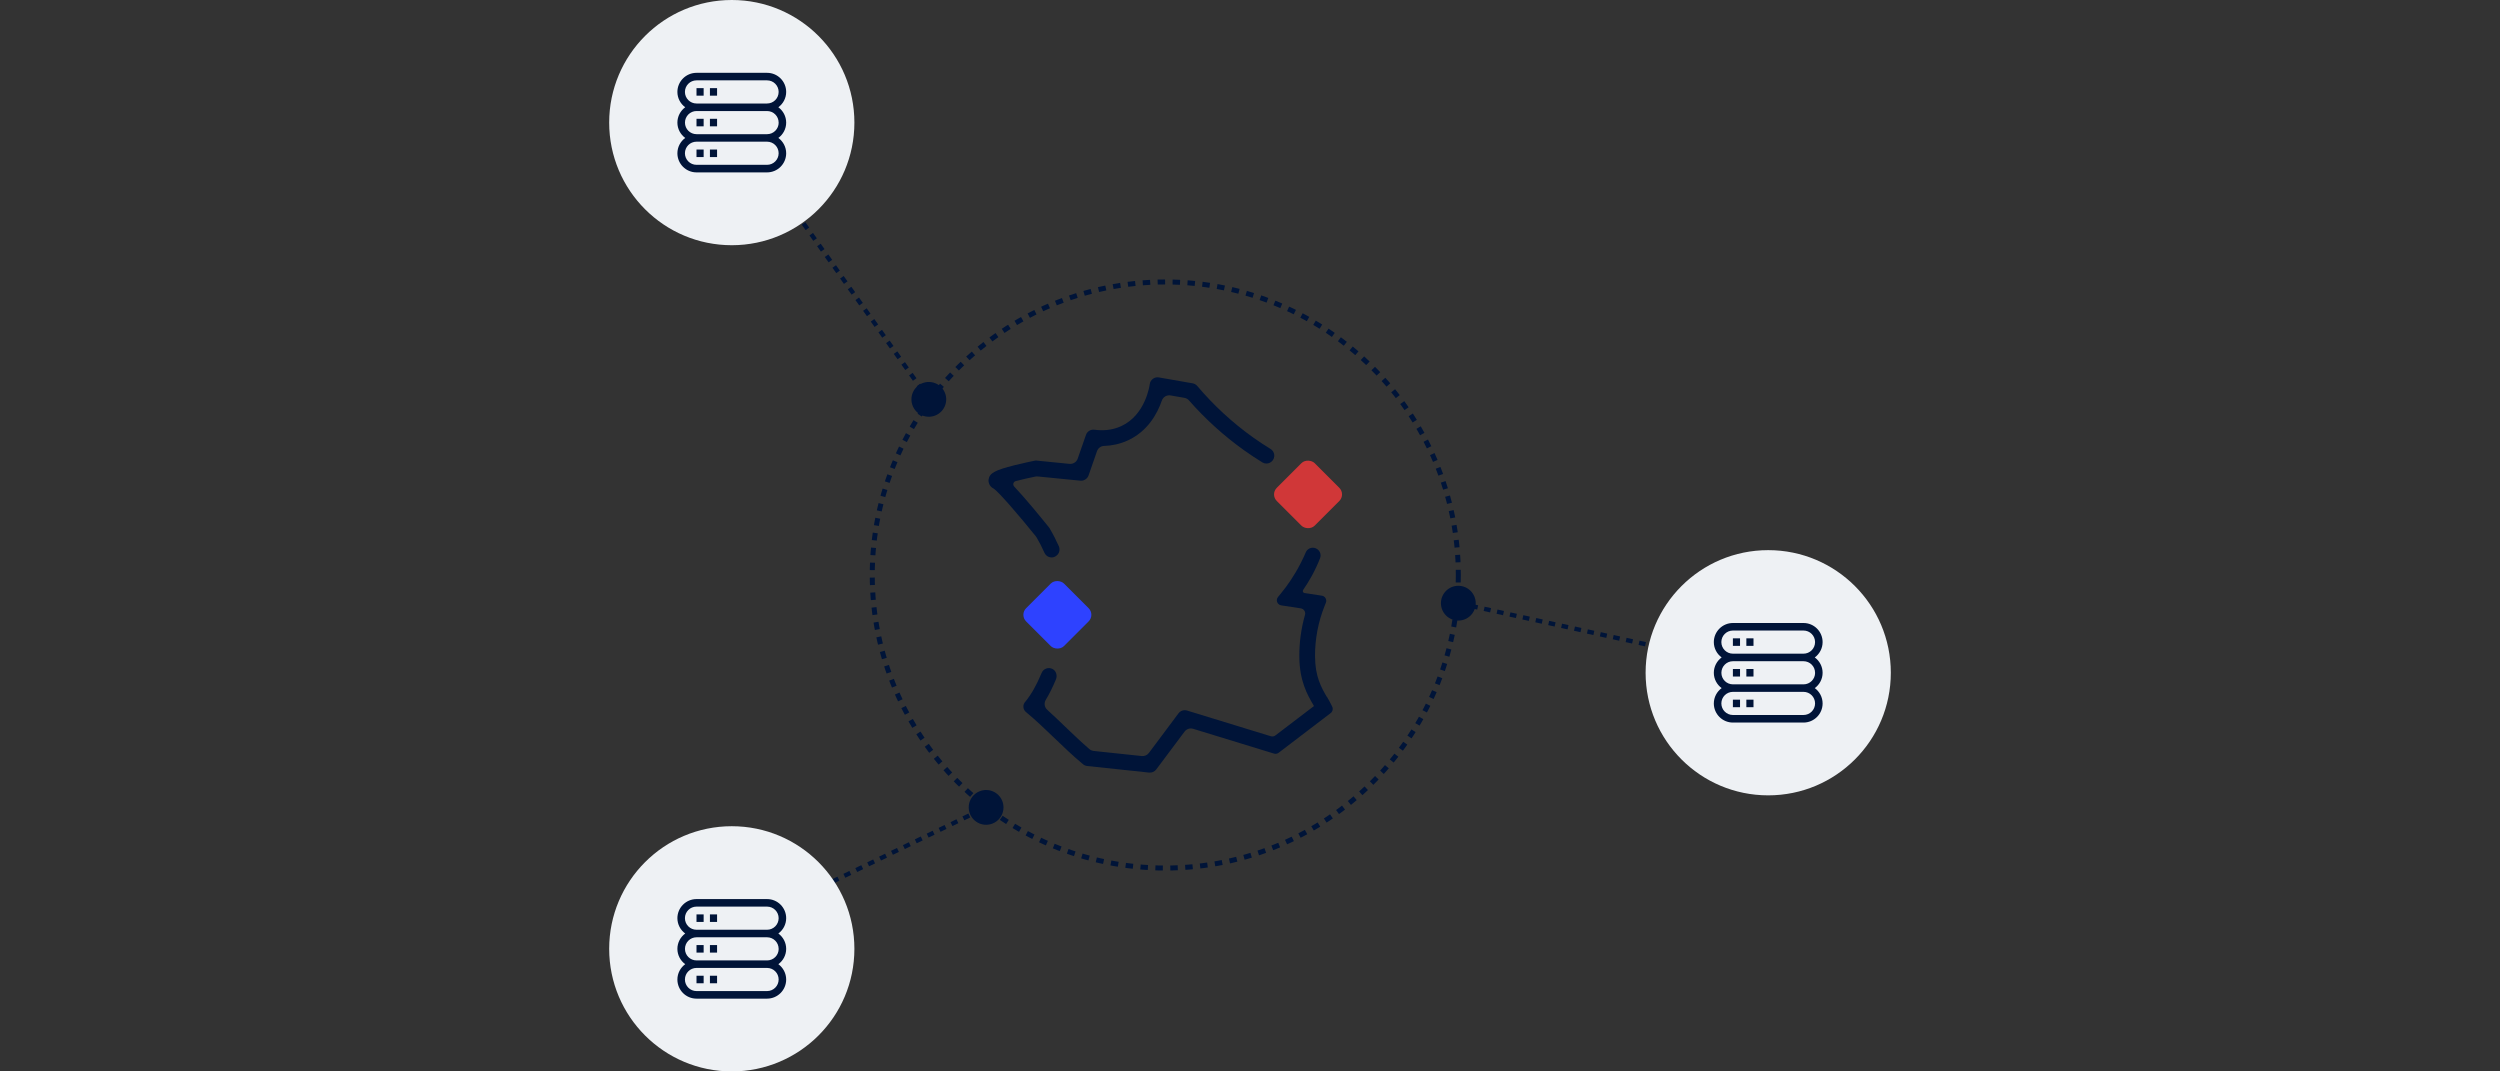 <?xml version="1.0" encoding="UTF-8"?>
<svg id="Calque_1" data-name="Calque 1" xmlns="http://www.w3.org/2000/svg" viewBox="0 0 700 300">
  <rect x="0" y="0" width="700" height="300" fill="#333333" stroke="none"/>
  <defs>
    <style>
      .cls-1 {
        fill: #d03738;
      }

      .cls-2 {
        fill: #001438;
      }

      .cls-3 {
        fill: #2e42ff;
      }

      .cls-4 {
        stroke-dasharray: 1.85;
        stroke-width: 1.23px;
      }

      .cls-4, .cls-5 {
        fill: none;
        stroke: #001438;
        stroke-miterlimit: 10;
      }

      .cls-6 {
        fill: #eef1f4;
      }

      .cls-5 {
        stroke-dasharray: 2.09;
        stroke-width: 1.4px;
      }
    </style>
  </defs>
  <g>
    <rect class="cls-3" x="288.57" y="164.65" width="14.99" height="14.99" rx="2.61" ry="2.61" transform="translate(-35.01 259.77) rotate(-45)"/>
    <rect class="cls-1" x="358.75" y="130.94" width="14.99" height="14.99" rx="2.61" ry="2.61" transform="translate(9.39 299.52) rotate(-45)"/>
    <g>
      <path class="cls-2" d="M295.29,155.9h0c1.16-.47,1.69-1.81,1.19-2.95-.74-1.67-1.6-3.35-2.61-5.06l-.18-.25c-2.19-2.72-6.44-7.94-9.72-11.42-.48-.51-.24-1.34.43-1.51,1.67-.44,3.65-.89,5.51-1.27.22-.04.44-.05.66-.03l11.93,1.18c1.01.1,1.96-.51,2.3-1.47l2.36-6.79c.3-.86,1.09-1.45,2-1.47,2.01-.07,4.33-.47,6.69-1.57,5.58-2.59,8.23-7.55,9.46-11.11.35-1.03,1.39-1.65,2.46-1.46l3.88.68c.49.09.94.34,1.27.72,4.58,5.22,9.76,9.91,15.4,13.94,1.67,1.2,3.39,2.33,5.14,3.41,1.38.85,3.17-.06,3.33-1.67h0c.08-.85-.33-1.66-1.05-2.1-1.66-1.02-3.28-2.09-4.87-3.22-5.78-4.13-11.04-8.97-15.63-14.4h0c-.33-.39-.79-.66-1.3-.75l-9.45-1.65c-1.24-.22-2.4.64-2.56,1.89h0c-.04.35-1.17,8.58-7.95,11.73-2.85,1.33-5.66,1.28-7.52,1.02h0c-1.04-.15-2.05.46-2.39,1.46l-2.31,6.63c-.33.96-1.28,1.57-2.3,1.47l-9.45-.94-.32.06c-.11.02-2.83.56-5.61,1.26-5.47,1.37-7.03,2.23-7.27,3.98-.11.84.21,1.96,1.41,2.56,1.28.78,7.08,7.48,11.81,13.36.07.09.14.19.2.29.83,1.42,1.57,2.86,2.21,4.31.48,1.09,1.73,1.61,2.84,1.17Z"/>
      <path class="cls-2" d="M371.52,195.15c-1.54-2.65-3.29-5.66-3.31-11.42-.02-4.83.89-9.58,2.69-14.09l.35-.89c.34-.86-.2-1.82-1.12-1.96l-4.85-.74s-.27-.04-.4-.24c-.14-.21-.12-.5.06-.72.79-1.15,1.6-2.44,2.39-3.88.94-1.72,1.69-3.37,2.29-4.92.43-1.1-.12-2.33-1.21-2.76l-.04-.02c-1.08-.43-2.31.08-2.76,1.15-.14.33-.29.67-.45,1.02,0,0-.47,1.05-1,2.07-1.77,3.46-3.73,6.24-5.48,8.38l-.84,1.03c-.71.87-.2,2.17.9,2.34l5.49.84c.85.13,1.41.98,1.17,1.81-1.07,3.77-1.61,7.65-1.59,11.59.02,6.94,2.27,10.8,3.91,13.62.06.11.13.22.19.33l-10.79,8.22c-.37.28-.85.37-1.3.23l-23.44-7.19c-.89-.27-1.85.04-2.41.79l-8.28,11.08c-.46.62-1.22.95-1.99.87l-13.47-1.43c-.45-.05-.87-.23-1.21-.52-2.35-2.03-4.59-4.18-6.76-6.26-1.64-1.57-3.31-3.18-5.05-4.76-.77-.7-.94-1.85-.41-2.74,1-1.65,1.94-3.54,2.86-5.74.46-1.11.06-2.45-1.03-2.97-1.15-.54-2.5-.01-2.97,1.13-1.43,3.44-2.89,6.01-4.53,8.02-.84.84-.77,2.23.17,2.98l.13.1c2.74,2.28,5.3,4.75,7.79,7.14,2.54,2.44,5.16,4.96,8.02,7.34h0c.33.28.74.45,1.18.5l17.32,1.84c.77.08,1.53-.25,2-.87l7.93-10.6c.56-.74,1.52-1.06,2.41-.79l22.64,6.94c.44.14.93.05,1.3-.23l14.58-11.12c.55-.42.72-1.16.42-1.78l-.27-.56c-.36-.74-.77-1.44-1.2-2.19Z"/>
    </g>
  </g>
  <circle class="cls-5" cx="326.28" cy="161" r="82.05"/>
  <line class="cls-4" x1="225" y1="62.56" x2="260.07" y2="111.82"/>
  <circle class="cls-2" cx="260.07" cy="111.82" r="4.87"/>
  <line class="cls-4" x1="233.09" y1="246.83" x2="273.45" y2="227.35"/>
  <circle class="cls-2" cx="276.11" cy="226.07" r="4.87"/>
  <line class="cls-4" x1="408.33" y1="168.89" x2="464.09" y2="181.12"/>
  <circle class="cls-2" cx="408.33" cy="168.89" r="4.87"/>
  <circle class="cls-6" cx="204.9" cy="265.67" r="34.33"/>
  <circle class="cls-6" cx="495.1" cy="188.37" r="34.33"/>
  <circle class="cls-6" cx="204.9" cy="34.33" r="34.33"/>
  <path class="cls-2" d="M197.02,26.79h-2v-2.11h2v2.11h0ZM200.78,26.79v-2.11h-2v2.11h2ZM197.02,35.38v-2.11h-2v2.11h2ZM200.78,35.38v-2.11h-2v2.11h2ZM217.94,38.62c1.32.97,2.19,2.53,2.19,4.3,0,2.95-2.4,5.35-5.35,5.35h-19.76c-2.95,0-5.35-2.4-5.35-5.35,0-1.77.87-3.32,2.19-4.3-1.32-.97-2.19-2.53-2.19-4.29s.87-3.32,2.19-4.3c-1.32-.97-2.19-2.53-2.19-4.29,0-2.94,2.4-5.35,5.35-5.35h19.77c2.95,0,5.34,2.4,5.34,5.35,0,1.76-.87,3.32-2.19,4.29,1.32.97,2.19,2.53,2.19,4.3s-.87,3.32-2.19,4.29ZM191.78,25.74c0,1.79,1.45,3.24,3.24,3.24h19.76c1.79,0,3.24-1.45,3.24-3.24s-1.45-3.24-3.24-3.24h-19.76c-1.79,0-3.24,1.46-3.24,3.24ZM214.78,39.67h-19.76c-1.79,0-3.24,1.45-3.24,3.24s1.45,3.24,3.24,3.24h19.76c1.79,0,3.24-1.45,3.24-3.24s-1.45-3.24-3.24-3.24ZM218.02,34.33c0-1.79-1.45-3.24-3.24-3.24,0,0,0,0,0,0h-19.75c-1.79,0-3.24,1.46-3.24,3.25s1.45,3.23,3.24,3.23h19.76c1.79,0,3.24-1.45,3.24-3.23ZM197.02,43.97v-2.11h-2v2.11h2ZM200.78,43.97v-2.11h-2v2.11h2Z"/>
  <path class="cls-2" d="M197.02,258.14h-2v-2.11h2v2.11h0ZM200.78,258.14v-2.11h-2v2.11h2ZM197.02,266.73v-2.11h-2v2.11h2ZM200.78,266.73v-2.11h-2v2.11h2ZM217.94,269.97c1.32.97,2.19,2.53,2.19,4.3,0,2.95-2.4,5.35-5.35,5.35h-19.76c-2.95,0-5.35-2.4-5.35-5.35,0-1.77.87-3.32,2.19-4.3-1.32-.97-2.19-2.53-2.19-4.29s.87-3.32,2.19-4.3c-1.32-.97-2.19-2.53-2.19-4.29,0-2.94,2.4-5.35,5.35-5.35h19.77c2.95,0,5.34,2.4,5.34,5.35,0,1.76-.87,3.32-2.19,4.29,1.32.97,2.19,2.53,2.19,4.3s-.87,3.32-2.19,4.29ZM191.78,257.09c0,1.79,1.45,3.24,3.24,3.24h19.76c1.79,0,3.24-1.45,3.24-3.24s-1.45-3.24-3.24-3.24h-19.76c-1.79,0-3.24,1.46-3.24,3.24ZM214.78,271.02h-19.76c-1.79,0-3.24,1.45-3.24,3.24s1.45,3.24,3.24,3.24h19.76c1.79,0,3.24-1.45,3.24-3.24s-1.45-3.24-3.24-3.24ZM218.02,265.68c0-1.79-1.45-3.24-3.24-3.24,0,0,0,0,0,0h-19.75c-1.79,0-3.24,1.46-3.24,3.25s1.45,3.23,3.24,3.23h19.76c1.79,0,3.24-1.45,3.24-3.23ZM197.02,275.31v-2.11h-2v2.11h2ZM200.78,275.31v-2.11h-2v2.11h2Z"/>
  <path class="cls-2" d="M487.21,180.84h-2v-2.11h2v2.11h0ZM490.98,180.84v-2.11h-2v2.11h2ZM487.21,189.43v-2.11h-2v2.11h2ZM490.98,189.43v-2.11h-2v2.11h2ZM508.14,192.67c1.32.97,2.19,2.53,2.19,4.3,0,2.95-2.4,5.35-5.35,5.35h-19.76c-2.95,0-5.35-2.4-5.35-5.35,0-1.77.87-3.32,2.19-4.3-1.32-.97-2.19-2.53-2.19-4.29s.87-3.32,2.19-4.3c-1.32-.97-2.19-2.53-2.19-4.29,0-2.94,2.4-5.35,5.35-5.35h19.77c2.95,0,5.34,2.4,5.34,5.35,0,1.76-.87,3.32-2.19,4.29,1.32.97,2.19,2.53,2.19,4.3s-.87,3.32-2.19,4.29ZM481.98,179.79c0,1.79,1.45,3.24,3.24,3.24h19.76c1.79,0,3.24-1.45,3.24-3.24s-1.45-3.24-3.24-3.24h-19.76c-1.79,0-3.24,1.46-3.24,3.24ZM504.98,193.72h-19.76c-1.79,0-3.24,1.45-3.24,3.24s1.45,3.24,3.24,3.24h19.76c1.79,0,3.24-1.45,3.24-3.24s-1.45-3.24-3.24-3.24ZM508.22,188.38c0-1.79-1.45-3.24-3.24-3.24,0,0,0,0,0,0h-19.75c-1.79,0-3.24,1.46-3.24,3.25s1.45,3.23,3.24,3.23h19.76c1.79,0,3.24-1.45,3.24-3.23ZM487.21,198.01v-2.11h-2v2.11h2ZM490.98,198.01v-2.11h-2v2.11h2Z"/>
</svg>